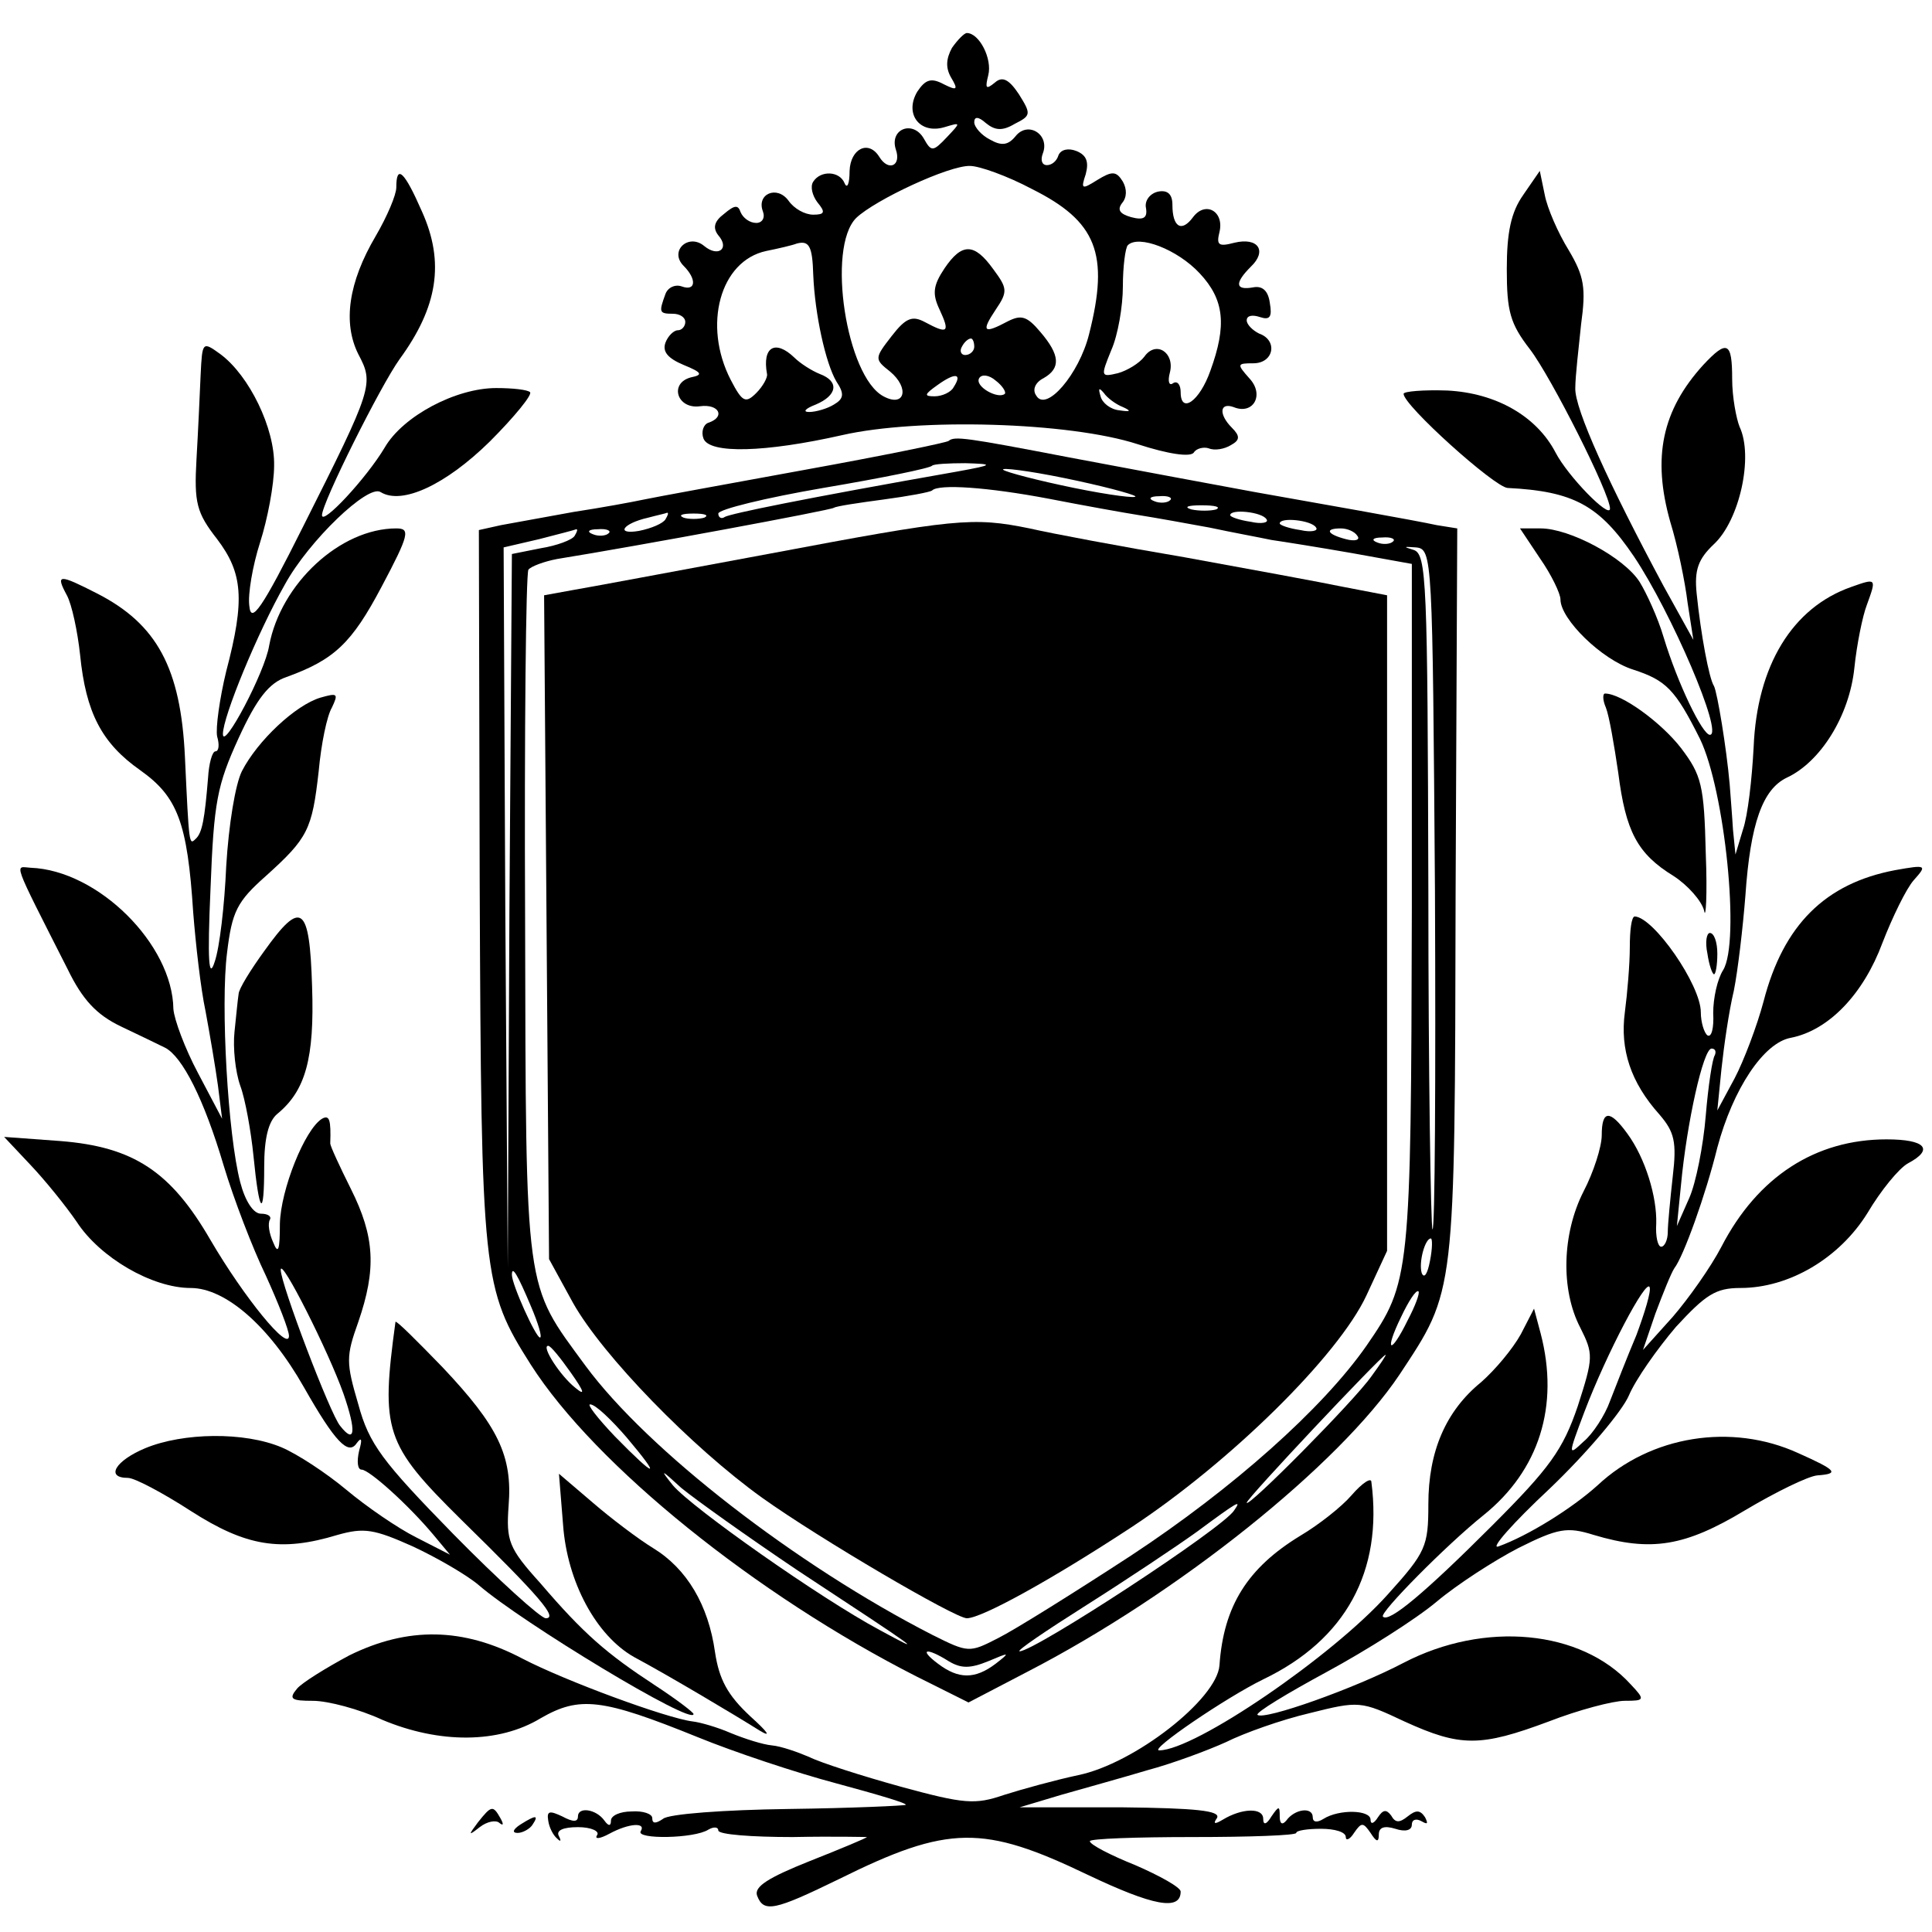 <?xml version="1.0" standalone="no"?>
<!DOCTYPE svg PUBLIC "-//W3C//DTD SVG 20010904//EN"
 "http://www.w3.org/TR/2001/REC-SVG-20010904/DTD/svg10.dtd">
<svg version="1.0" xmlns="http://www.w3.org/2000/svg"
 width="234pt" height="234pt" viewBox="0 0 234 234"
 preserveAspectRatio="xMidYMid meet">
<g transform="translate(0,234) scale(0.1,-0.1)"
fill="#000000" stroke="none">
<path d="M1153 2282 c-7 -13 -8 -24 -1 -36 9 -15 7 -16 -9 -8 -15 8 -22 6 -32
-9 -16 -27 3 -52 33 -43 20 6 20 6 3 -12 -17 -18 -19 -18 -28 -2 -13 23 -42
12 -34 -13 7 -20 -9 -27 -20 -9 -13 21 -35 10 -36 -17 0 -16 -3 -22 -6 -15 -6
15 -29 16 -38 2 -4 -6 -1 -17 5 -25 10 -12 9 -15 -5 -15 -10 0 -23 7 -30 17
-14 19 -39 8 -31 -13 3 -8 -1 -14 -8 -14 -8 0 -16 6 -19 13 -3 9 -7 9 -20 -2
-12 -9 -14 -17 -7 -26 14 -16 0 -27 -17 -13 -19 16 -43 -6 -25 -24 16 -16 15
-31 -2 -25 -8 3 -17 -1 -20 -9 -8 -22 -8 -24 9 -24 8 0 15 -4 15 -10 0 -5 -4
-10 -9 -10 -5 0 -12 -7 -15 -15 -4 -11 3 -19 22 -27 22 -9 24 -12 9 -15 -27
-7 -17 -39 11 -35 23 3 31 -13 10 -20 -6 -2 -9 -11 -6 -19 7 -19 75 -17 168 4
92 21 275 16 358 -11 37 -12 64 -16 68 -10 3 5 12 7 18 5 7 -3 19 -1 27 4 11
6 11 11 1 21 -16 16 -15 31 2 25 24 -10 38 15 19 35 -15 17 -15 18 5 18 25 0
30 28 7 36 -8 4 -15 11 -15 16 0 6 7 7 16 4 12 -4 15 0 12 17 -2 15 -9 21 -20
19 -22 -4 -23 5 -3 25 20 19 9 36 -20 29 -19 -5 -22 -3 -18 13 6 25 -17 38
-32 18 -14 -19 -25 -12 -25 15 0 13 -6 18 -17 16 -10 -2 -17 -11 -15 -20 2
-12 -3 -15 -18 -11 -14 4 -17 9 -11 17 6 7 6 17 1 26 -8 13 -13 13 -31 2 -19
-12 -20 -11 -14 7 4 15 1 23 -11 28 -10 4 -19 2 -22 -5 -2 -7 -8 -12 -14 -12
-6 0 -8 6 -5 14 9 23 -18 40 -33 21 -9 -11 -17 -12 -31 -4 -10 5 -19 15 -19
21 0 7 5 7 14 -1 11 -9 20 -10 35 -1 20 10 20 12 5 36 -12 18 -20 22 -29 14
-11 -9 -12 -7 -8 9 5 20 -11 51 -26 51 -3 0 -11 -8 -18 -18z m97 -171 c78 -39
94 -78 69 -176 -12 -48 -52 -95 -64 -74 -5 7 -1 16 9 21 21 12 20 28 -4 56
-16 19 -23 21 -39 13 -30 -16 -33 -13 -15 14 15 22 14 26 -3 49 -23 32 -38 32
-59 1 -14 -21 -15 -31 -6 -50 13 -28 10 -30 -18 -15 -15 8 -23 5 -40 -17 -21
-27 -21 -28 -2 -43 24 -20 18 -44 -8 -30 -45 24 -69 180 -33 216 23 22 113 64
138 63 11 0 45 -12 75 -28z m-265 -104 c2 -48 15 -107 28 -129 10 -15 9 -21
-3 -28 -8 -5 -22 -9 -30 -9 -8 0 -5 4 8 9 26 11 29 28 5 37 -10 4 -24 13 -31
20 -23 22 -39 13 -33 -20 1 -4 -5 -15 -13 -23 -13 -13 -17 -11 -31 16 -34 66
-13 144 43 156 15 3 32 7 37 9 15 4 19 -3 20 -38z m468 2 c30 -32 33 -63 13
-118 -13 -37 -36 -53 -36 -26 0 9 -4 14 -9 11 -5 -4 -7 2 -4 13 6 24 -17 39
-31 19 -6 -8 -21 -17 -32 -20 -21 -5 -21 -4 -8 28 8 18 14 53 14 77 0 24 3 47
6 50 13 13 60 -5 87 -34z m-273 -89 c0 -5 -5 -10 -11 -10 -5 0 -7 5 -4 10 3 6
8 10 11 10 2 0 4 -4 4 -10z m-25 -49 c-3 -6 -14 -11 -23 -11 -13 0 -13 2 4 14
21 15 30 14 19 -3z m62 -8 c-8 -7 -37 9 -31 19 3 5 12 4 20 -3 8 -6 13 -14 11
-16z m143 -16 c11 -5 9 -6 -4 -4 -11 1 -21 9 -23 17 -3 10 -2 11 4 4 4 -6 15
-14 23 -17z"/>
<path d="M480 2113 c0 -9 -11 -35 -25 -59 -33 -56 -40 -105 -21 -143 19 -36
18 -40 -67 -209 -50 -100 -63 -118 -65 -96 -2 14 4 49 13 77 9 28 17 70 17 93
1 45 -30 109 -65 135 -22 16 -22 15 -24 -25 -1 -23 -3 -68 -5 -102 -3 -53 0
-65 25 -97 31 -41 34 -73 11 -160 -8 -33 -13 -69 -11 -79 3 -10 2 -18 -2 -18
-4 0 -8 -15 -9 -32 -4 -49 -7 -67 -15 -74 -8 -8 -8 -8 -13 99 -5 108 -34 161
-106 198 -47 24 -51 24 -37 -2 6 -11 13 -44 16 -72 7 -70 26 -107 73 -140 45
-32 57 -63 64 -172 3 -38 9 -92 15 -120 5 -27 12 -68 15 -90 l5 -40 -29 55
c-16 30 -29 65 -30 78 -1 78 -91 168 -173 171 -19 1 -24 13 45 -123 18 -37 35
-55 64 -69 21 -10 46 -22 54 -26 21 -11 47 -62 71 -143 12 -40 35 -100 51
-133 15 -33 28 -66 28 -73 0 -20 -54 46 -95 116 -48 83 -93 113 -182 120 l-68
5 32 -34 c18 -19 43 -50 56 -69 28 -43 91 -80 138 -80 42 0 95 -46 137 -120
38 -67 54 -83 64 -68 6 8 7 5 3 -9 -3 -13 -2 -23 3 -23 9 0 56 -42 87 -79 l20
-24 -41 21 c-22 11 -60 37 -85 58 -24 20 -59 43 -78 51 -45 19 -119 18 -165
-1 -36 -15 -49 -36 -21 -36 8 0 42 -18 76 -40 67 -43 109 -50 178 -29 32 9 44
7 91 -14 30 -14 66 -35 80 -47 52 -45 260 -171 260 -156 0 2 -21 18 -47 35
-58 38 -86 62 -139 124 -38 42 -41 51 -38 93 5 61 -13 97 -80 168 -31 32 -56
57 -57 55 -18 -132 -13 -148 79 -239 97 -95 118 -120 103 -120 -6 0 -57 46
-112 102 -86 88 -102 109 -115 157 -15 51 -15 58 0 100 22 64 20 103 -9 161
-14 28 -25 52 -25 55 1 29 -1 35 -10 30 -21 -13 -50 -86 -51 -127 0 -32 -2
-38 -8 -23 -5 11 -7 23 -4 28 2 4 -3 7 -11 7 -9 0 -19 15 -25 38 -15 57 -24
215 -16 278 6 50 12 62 47 93 51 46 56 56 64 127 3 33 10 67 16 77 8 17 7 18
-14 12 -30 -9 -76 -52 -95 -89 -8 -16 -16 -65 -19 -115 -2 -47 -8 -99 -14
-116 -7 -22 -9 0 -5 89 4 105 8 125 34 182 22 48 37 67 58 74 58 21 79 41 115
109 34 64 35 71 18 71 -68 0 -140 -67 -154 -142 -5 -32 -56 -128 -56 -107 0
21 42 123 75 181 29 53 101 122 116 112 26 -16 79 9 132 61 30 30 52 57 49 60
-3 3 -21 5 -41 5 -49 0 -113 -34 -135 -72 -22 -37 -76 -95 -76 -82 0 15 71
157 94 189 46 63 55 117 27 179 -21 48 -31 58 -31 29z m-64 -1461 c16 -46 14
-62 -4 -39 -12 14 -72 172 -72 189 0 16 58 -99 76 -150z"/>
<path d="M1845 2104 c-15 -21 -20 -46 -20 -90 0 -51 4 -66 28 -97 26 -34 97
-175 97 -193 0 -13 -51 39 -66 68 -23 44 -72 72 -131 75 -29 1 -53 -1 -53 -4
0 -14 110 -113 126 -114 80 -4 111 -21 153 -83 45 -67 109 -216 92 -216 -9 0
-39 62 -56 118 -7 24 -21 54 -29 67 -19 30 -85 65 -120 65 l-25 0 24 -36 c14
-20 25 -43 25 -50 0 -24 50 -73 88 -85 40 -13 51 -24 81 -84 30 -62 49 -246
28 -280 -7 -11 -12 -34 -12 -52 1 -18 -2 -30 -7 -27 -4 3 -8 16 -8 28 0 33
-57 115 -80 116 -4 0 -6 -17 -6 -37 0 -21 -3 -56 -6 -79 -6 -45 7 -85 42 -124
18 -21 21 -33 16 -75 -3 -27 -6 -58 -6 -67 0 -10 -4 -18 -8 -18 -4 0 -7 12 -6
28 1 32 -13 79 -35 109 -21 29 -31 29 -31 -2 0 -14 -10 -45 -22 -68 -26 -51
-28 -119 -4 -165 16 -32 16 -36 -3 -95 -18 -53 -34 -75 -104 -145 -81 -81
-125 -118 -132 -110 -5 4 77 87 122 123 67 54 92 132 69 220 l-8 30 -16 -31
c-10 -18 -31 -43 -48 -58 -43 -35 -64 -84 -64 -148 0 -51 -3 -58 -49 -109 -67
-75 -234 -189 -277 -189 -13 0 81 64 126 86 100 48 145 131 131 239 0 6 -11
-1 -24 -16 -12 -14 -40 -36 -62 -49 -64 -39 -93 -85 -98 -157 -3 -41 -103
-119 -171 -133 -28 -6 -68 -17 -90 -24 -35 -12 -48 -11 -125 10 -47 13 -97 29
-111 36 -14 6 -34 13 -45 14 -11 1 -33 8 -50 15 -16 7 -37 13 -46 14 -32 4
-154 49 -206 76 -72 38 -139 39 -210 4 -28 -15 -57 -33 -63 -40 -11 -13 -7
-15 19 -15 18 0 56 -10 84 -23 69 -29 141 -29 192 2 47 27 74 24 190 -23 44
-18 119 -43 168 -56 48 -13 86 -24 84 -26 -1 -1 -65 -4 -142 -5 -77 -1 -146
-6 -152 -12 -9 -6 -13 -6 -13 1 0 5 -11 9 -25 8 -14 0 -25 -5 -25 -11 0 -7 -3
-7 -8 0 -10 14 -32 17 -32 5 0 -7 -6 -7 -19 0 -15 7 -19 7 -17 -5 1 -8 6 -18
11 -22 4 -4 5 -3 2 3 -4 7 5 11 23 11 16 0 27 -5 23 -10 -3 -5 4 -4 15 2 24
13 45 14 38 3 -6 -10 65 -9 82 2 7 4 12 3 12 -1 0 -5 41 -8 90 -8 50 1 90 0
90 0 0 -1 -31 -14 -69 -29 -50 -20 -68 -31 -64 -42 8 -21 21 -18 99 20 133 66
175 66 302 5 78 -37 112 -44 112 -20 0 5 -25 19 -55 32 -30 12 -55 25 -55 29
0 3 56 5 125 5 69 0 125 2 125 5 0 3 14 5 30 5 17 0 30 -4 30 -10 0 -5 5 -3
10 5 9 13 11 13 20 0 7 -11 10 -12 10 -2 0 9 7 11 20 7 12 -4 20 -2 20 5 0 6
5 8 12 4 7 -4 8 -3 4 5 -6 9 -11 9 -21 1 -10 -8 -15 -8 -20 1 -6 8 -10 7 -16
-2 -5 -8 -9 -9 -9 -3 0 12 -38 13 -57 1 -8 -5 -13 -4 -13 2 0 13 -22 10 -32
-4 -5 -6 -8 -4 -8 5 0 13 -1 13 -10 0 -6 -10 -10 -11 -10 -3 0 14 -26 13 -49
-1 -10 -6 -12 -5 -7 2 5 9 -26 12 -116 13 l-123 0 50 15 c28 8 75 21 105 30
30 8 73 24 95 34 22 11 67 27 101 35 60 15 62 15 115 -10 68 -31 92 -31 175 0
36 14 78 25 92 25 24 0 25 1 7 20 -60 66 -177 77 -275 26 -59 -31 -169 -70
-177 -63 -2 3 36 26 84 52 48 26 108 64 133 85 25 21 70 50 99 65 48 24 59 26
91 16 70 -21 111 -14 184 30 37 22 76 41 87 42 27 2 24 6 -23 27 -81 37 -179
21 -243 -39 -31 -28 -84 -61 -120 -74 -11 -4 17 28 62 70 45 43 88 94 96 113
8 19 34 56 57 83 36 39 48 47 78 47 59 0 120 36 154 91 16 27 38 54 49 60 32
17 21 29 -26 29 -86 0 -156 -45 -200 -130 -13 -25 -40 -63 -59 -85 l-36 -40
15 44 c9 24 19 49 23 55 11 14 38 89 52 146 19 71 56 127 89 133 46 9 88 53
111 115 12 31 29 66 38 76 16 18 16 19 -23 12 -84 -16 -135 -66 -159 -159 -8
-30 -24 -72 -35 -93 l-21 -39 5 50 c3 28 9 70 15 95 5 25 11 77 14 115 6 88
21 129 50 143 41 19 76 75 82 133 3 29 10 63 15 76 12 33 12 33 -19 22 -71
-25 -114 -95 -118 -194 -2 -38 -7 -83 -13 -100 l-9 -30 -3 30 c-1 17 -3 41 -4
55 -4 45 -15 111 -19 119 -6 9 -16 63 -21 112 -3 29 2 42 21 60 31 29 48 106
31 142 -4 10 -9 36 -9 58 0 45 -6 48 -35 17 -50 -55 -62 -112 -40 -190 9 -29
18 -73 21 -98 l7 -45 -36 65 c-66 123 -108 215 -107 240 0 14 4 48 7 77 6 44
4 58 -15 90 -13 21 -26 51 -29 67 l-6 29 -20 -29z m232 -1042 c-3 -4 -8 -37
-11 -73 -3 -37 -12 -82 -20 -100 l-15 -34 5 50 c7 75 27 165 37 165 4 0 6 -3
4 -8z m-95 -339 c-11 -26 -25 -62 -32 -80 -6 -17 -21 -40 -32 -49 -19 -18 -19
-17 1 36 27 71 75 162 79 151 2 -5 -6 -31 -16 -58z"/>
<path d="M1149 1806 c-2 -2 -80 -18 -174 -35 -93 -17 -181 -33 -195 -36 -14
-3 -52 -10 -85 -15 -33 -6 -72 -13 -88 -16 l-27 -6 1 -430 c2 -474 3 -488 62
-581 78 -122 273 -279 468 -378 l62 -31 71 37 c184 95 378 251 451 360 68 103
67 93 68 582 l2 443 -25 4 c-22 5 -152 28 -220 40 -22 4 -167 31 -225 42 -125
24 -139 26 -146 20z m11 -37 c-193 -34 -274 -51 -282 -55 -4 -3 -8 -1 -8 4 0
5 57 19 127 31 71 12 130 24 132 27 2 2 20 3 40 3 35 -1 35 -2 -9 -10z m215
-30 c3 -3 -30 1 -74 10 -44 9 -82 19 -86 22 -3 3 30 -1 74 -10 44 -9 82 -19
86 -22z m-105 -3 c41 -8 91 -17 110 -20 19 -3 58 -10 85 -15 28 -6 61 -12 75
-15 14 -2 58 -9 98 -16 l72 -13 0 -416 c-1 -448 -2 -454 -55 -531 -53 -76
-162 -173 -285 -254 -69 -45 -141 -90 -161 -100 -35 -18 -36 -18 -80 4 -164
84 -344 223 -420 326 -74 101 -72 82 -73 542 -1 227 1 417 4 422 3 4 19 10 35
13 99 16 331 59 335 62 3 2 30 6 60 10 30 4 57 9 59 11 8 8 67 4 141 -10z
m147 -2 c-3 -3 -12 -4 -19 -1 -8 3 -5 6 6 6 11 1 17 -2 13 -5z m56 -11 c-7 -2
-21 -2 -30 0 -10 3 -4 5 12 5 17 0 24 -2 18 -5z m-667 -12 c-3 -5 -17 -11 -32
-14 -29 -5 -20 9 11 16 11 3 21 5 23 6 2 0 1 -3 -2 -8z m47 2 c-7 -2 -19 -2
-25 0 -7 3 -2 5 12 5 14 0 19 -2 13 -5z m681 -2 c3 -4 -6 -6 -19 -3 -14 2 -25
6 -25 8 0 8 39 4 44 -5z m60 -10 c3 -4 -6 -6 -19 -3 -14 2 -25 6 -25 8 0 8 39
4 44 -5z m-898 -10 c-3 -5 -22 -12 -41 -15 l-35 -7 -3 -432 -2 -432 -3 436 -2
436 43 10 c23 6 43 11 45 12 2 0 1 -3 -2 -8z m41 3 c-3 -3 -12 -4 -19 -1 -8 3
-5 6 6 6 11 1 17 -2 13 -5z m907 -3 c4 -5 -3 -7 -14 -4 -23 6 -26 13 -6 13 8
0 17 -4 20 -9z m43 -7 c-3 -3 -12 -4 -19 -1 -8 3 -5 6 6 6 11 1 17 -2 13 -5z
m51 -423 c1 -228 0 -412 -3 -410 -2 3 -5 188 -5 411 -1 375 -2 407 -18 412
-13 4 -12 4 3 3 20 -2 20 -11 23 -416z m-6 -448 c-3 -16 -7 -22 -10 -15 -4 13
4 42 11 42 2 0 2 -12 -1 -27z m-1089 -55 c9 -21 14 -38 11 -38 -5 0 -34 64
-34 76 0 12 7 0 23 -38z m1062 -17 c-21 -43 -29 -39 -8 4 9 19 18 33 21 31 2
-2 -4 -18 -13 -35z m-1014 -63 c17 -24 18 -29 6 -19 -18 14 -42 51 -33 51 3 0
15 -15 27 -32z m970 -5 c-21 -30 -151 -161 -151 -153 0 5 163 178 168 179 2 1
-6 -11 -17 -26z m-902 -74 c43 -51 36 -50 -14 1 -21 22 -35 40 -30 39 6 0 25
-18 44 -40z m207 -161 c152 -100 156 -103 99 -72 -71 38 -226 147 -250 175
-16 20 -15 20 10 -3 17 -14 80 -59 141 -100z m529 73 c-12 -21 -242 -171 -260
-171 -5 0 32 25 81 56 49 31 109 71 134 89 50 37 54 39 45 26z m-346 -183 c15
-9 26 -9 48 0 26 11 27 11 9 -3 -25 -19 -45 -19 -70 0 -24 18 -14 20 13 3z"/>
<path d="M930 1669 c-113 -21 -220 -41 -238 -44 l-33 -6 3 -402 3 -402 29 -53
c36 -64 144 -175 229 -236 70 -50 234 -146 248 -146 18 0 103 47 199 110 120
79 251 208 285 281 l25 54 0 397 0 397 -52 10 c-29 6 -116 22 -193 36 -77 13
-162 29 -188 35 -69 14 -89 12 -317 -31z"/>
<path d="M1945 1483 c4 -10 10 -45 15 -79 9 -71 23 -98 67 -125 17 -11 34 -30
37 -42 2 -12 4 19 2 69 -2 83 -5 95 -30 128 -24 31 -72 66 -92 66 -3 0 -3 -8
1 -17z"/>
<path d="M320 1188 c-16 -22 -31 -46 -31 -52 -1 -6 -3 -27 -5 -46 -2 -19 1
-48 7 -65 6 -16 13 -55 16 -85 7 -71 13 -77 13 -13 0 34 5 55 16 64 34 28 45
67 42 154 -3 99 -13 106 -58 43z"/>
<path d="M2068 1185 c2 -14 6 -25 8 -25 2 0 4 11 4 25 0 14 -4 25 -9 25 -4 0
-6 -11 -3 -25z"/>
<path d="M682 493 c5 -69 40 -134 86 -160 43 -23 125 -72 152 -89 15 -9 10 -2
-11 17 -28 26 -38 45 -43 78 -8 57 -34 101 -75 126 -18 11 -51 36 -73 55 l-41
35 5 -62z"/>
<path d="M579 133 c-12 -16 -12 -17 2 -6 9 7 20 9 24 5 5 -4 5 -1 1 6 -9 16
-11 15 -27 -5z"/>
<path d="M630 130 c-9 -6 -10 -10 -3 -10 6 0 15 5 18 10 8 12 4 12 -15 0z"/>
</g>
</svg>
